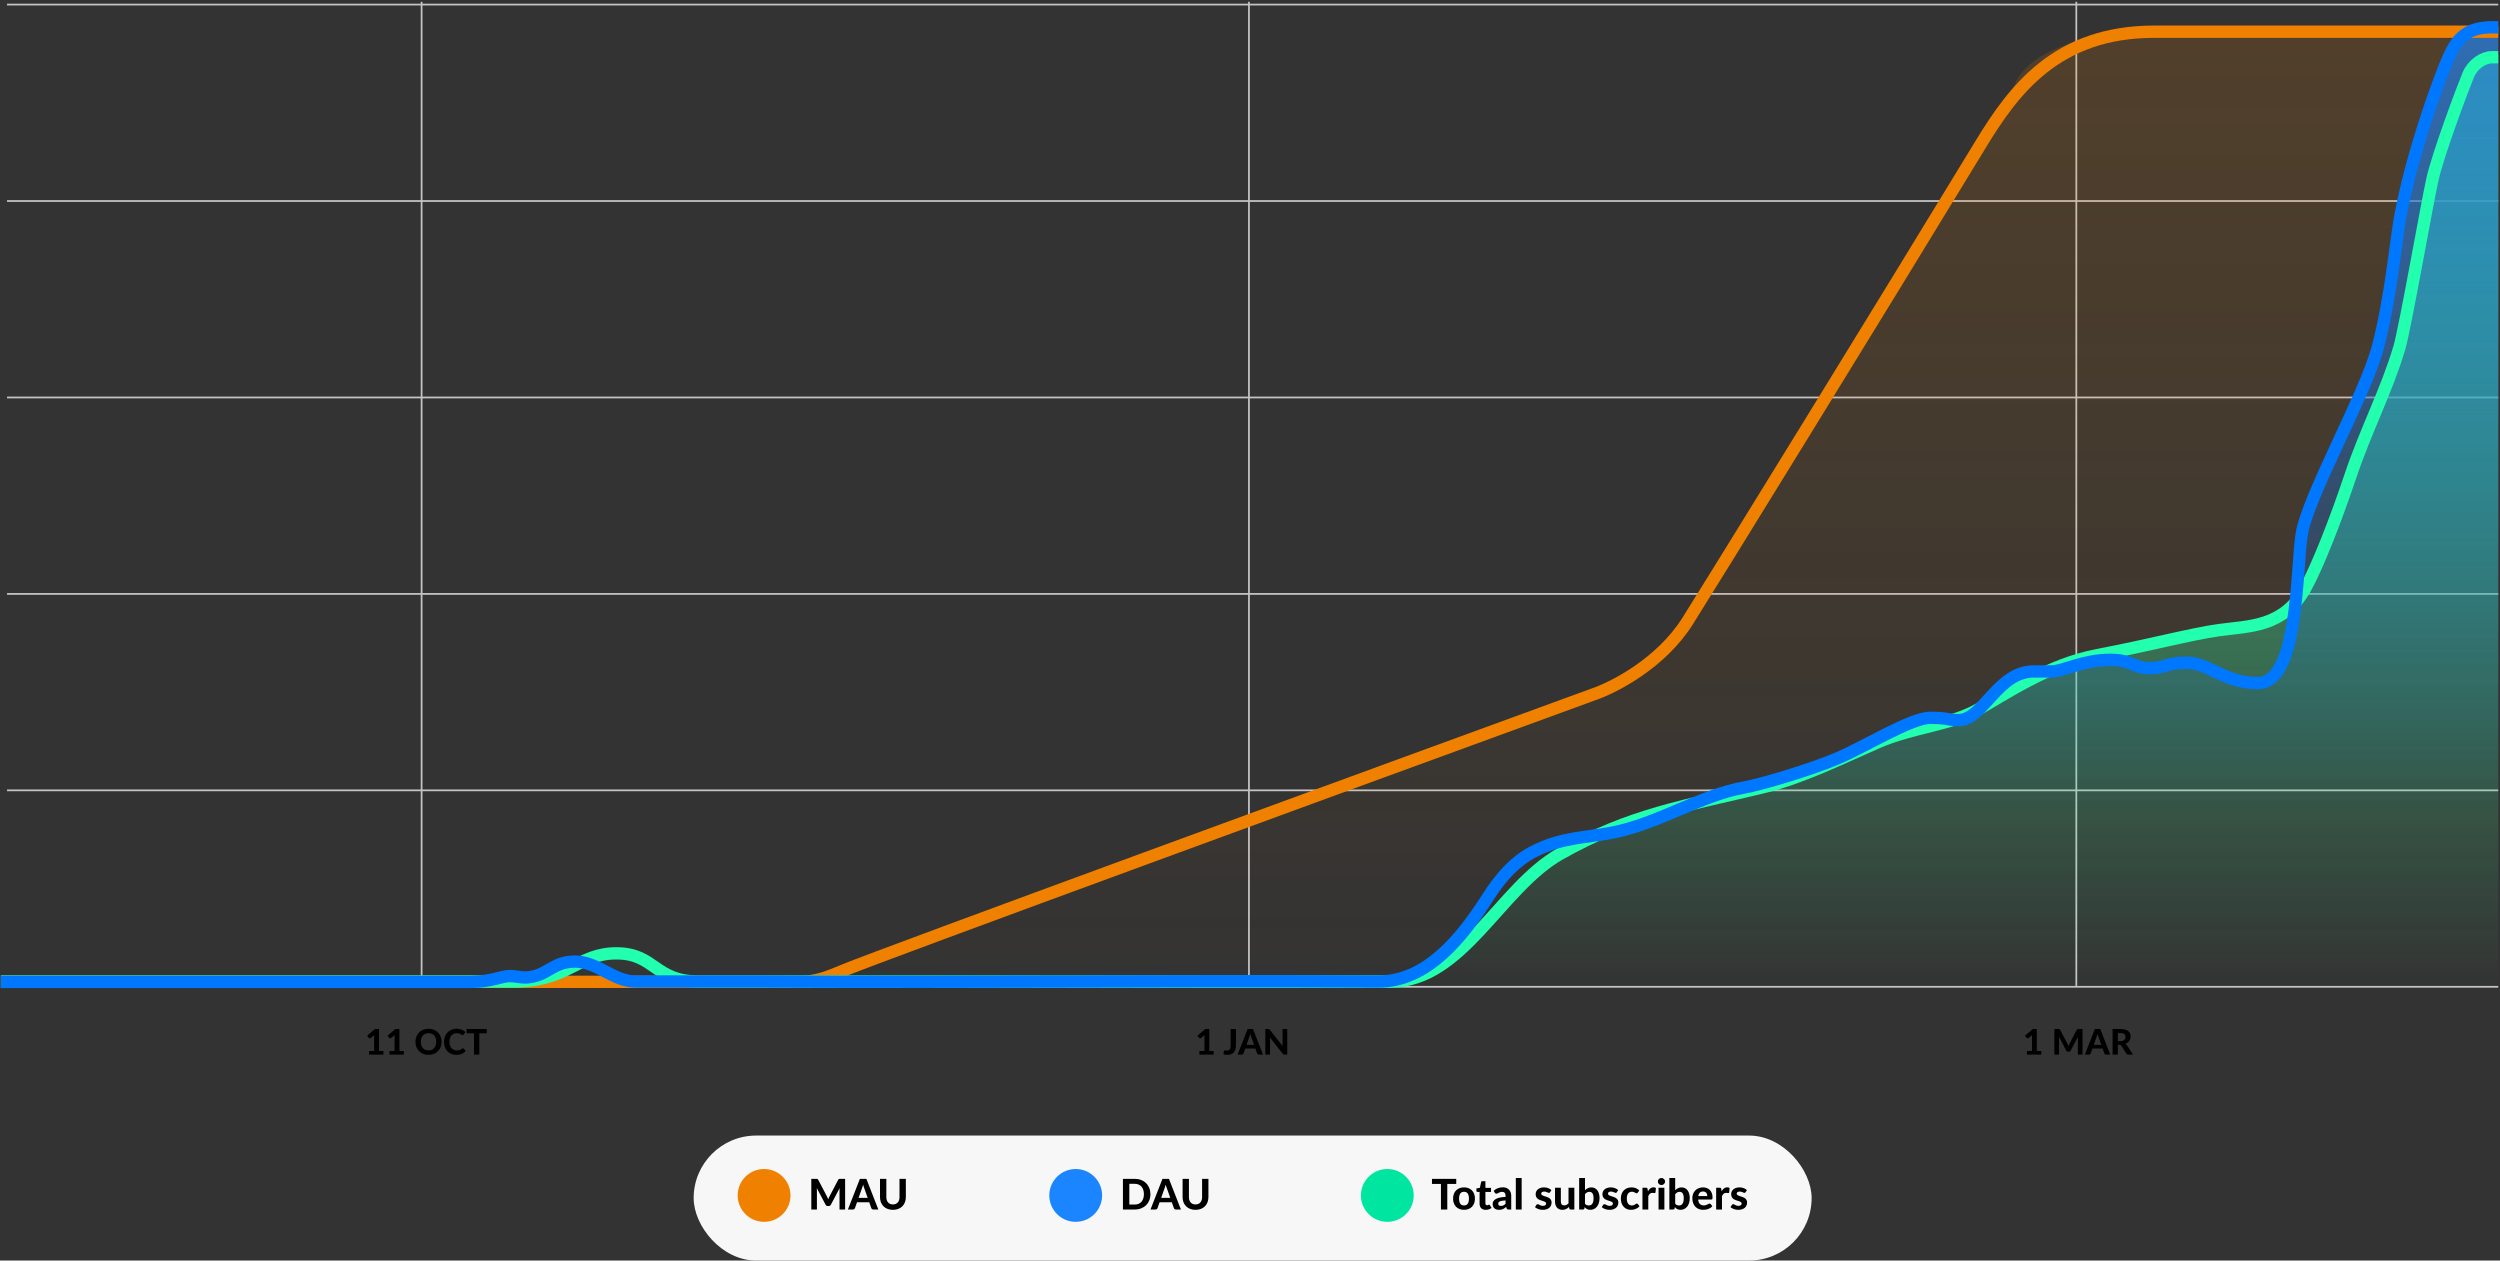 <svg width="1420" height="716" viewBox="0 0 1420 716" fill="none" xmlns="http://www.w3.org/2000/svg">
<rect x="0" y="0" width="1420" height="716" fill="#333333" stroke="none"/>
<line x1="239.469" y1="1" x2="239.469" y2="560" stroke="#C4C4C4"/>
<line x1="709.408" y1="1" x2="709.408" y2="560" stroke="#C4C4C4"/>
<line x1="1179.35" y1="1" x2="1179.35" y2="560" stroke="#C4C4C4"/>
<line x1="4" y1="560.5" x2="1419" y2="560.5" stroke="#C4C4C4"/>
<line x1="4" y1="448.92" x2="1419" y2="448.92" stroke="#C4C4C4"/>
<line x1="4" y1="337.34" x2="1419" y2="337.34" stroke="#C4C4C4"/>
<line x1="4" y1="225.76" x2="1419" y2="225.76" stroke="#C4C4C4"/>
<line x1="4" y1="114.179" x2="1419" y2="114.179" stroke="#C4C4C4"/>
<line x1="4" y1="2.599" x2="1419" y2="2.599" stroke="#C4C4C4"/>
<path opacity="0.8" d="M309.441 555.703H4V561H1419V31.299C1415.88 30.71 1409.5 30 1402 42.5C1397.79 49.514 1384.72 87.8 1381.6 101.925C1378.48 116.051 1366.02 186.678 1362.9 197.272C1355.72 221.679 1343.77 244.336 1335 270.5C1326.23 296.664 1316.13 322.063 1309.5 334C1297 356.5 1277.5 355.5 1260.05 357.948C1244.61 360.112 1219.53 366.776 1191.48 372.073C1163.43 377.37 1139.08 394.172 1123.5 403C1107.92 411.828 1086.45 413 1066.81 421.512C1047.17 430.024 1023.82 441.703 1002 447C957.315 457.849 926.291 462.272 886.037 485.076C856.952 501.554 835.174 531.736 808.119 552.172H396.709C371.775 552.172 374.892 539.812 359.308 539.812C346.841 539.812 320.869 550.406 309.441 555.703Z" fill="url(#paint0_linear_1143_24997)"/>
<path d="M267.761 557.704H4V561H1419V15.5C1403.48 17.148 1397.28 23.74 1391.07 31.98C1384.87 40.221 1370 86 1363.14 124.27C1361.04 136.03 1357.97 169.068 1350.73 196.784C1343.5 224.5 1310.39 282.482 1307.29 303.906C1304.19 325.331 1305.5 387.956 1282.46 387.956C1263.43 387.956 1254.54 376.42 1242.12 376.42C1229.71 376.42 1230.31 379.5 1221 379.5C1211.69 379.5 1211 374.772 1198.68 374.772C1183.17 374.772 1171.71 381.364 1165.5 381.364H1155.24C1134.5 381.364 1126.54 409 1112.5 409C1106 409 1107 407.733 1096.28 407.733C1085.56 407.733 1059.04 424.213 1043.53 430.805C1028.01 437.397 1000.09 445.637 990.776 447.285C965.934 451.683 942.133 467.788 915.5 473C901.156 475.807 886.5 475.5 870.5 484C860.618 489.25 852.5 498 844.932 509.911C836.724 522.829 814.936 542.872 801.489 556.056L432.224 554.408C432.224 554.408 373.265 552.76 360.853 552.76C348.441 552.76 339.132 546.168 326.719 546.168C314.307 546.168 308.101 556.055 301.895 556.055C296.93 556.055 289.482 554.408 289.482 554.408H277.07C272.105 554.408 268.795 556.605 267.761 557.704Z" fill="url(#paint1_linear_1143_24997)" fill-opacity="0.8"/>
<path opacity="0.8" d="M454.497 557.669H4V561H1419V18H1223.68C1168.23 18 1147.57 37.988 1144.42 47.982C1088.76 139.592 973.672 328.809 958.551 352.794C943.429 376.78 916.546 390.549 904.995 394.436C772.681 442.739 502.383 541.678 479.7 551.006C457.018 560.334 453.447 559.334 454.497 557.669Z" fill="url(#paint2_linear_1143_24997)" fill-opacity="0.2"/>
<path d="M4 557.669C4 557.669 445 557.669 454.497 557.669C463.995 557.669 470.5 554.789 479.7 551.006C502.383 541.678 772.681 442.739 904.995 394.436C916.546 390.549 943.429 376.78 958.551 352.794C973.672 328.809 1069.34 173.61 1125 82C1143.83 51 1168.23 18 1223.68 18C1279.13 18 1373.5 18 1415.5 18" stroke="#F08000" stroke-width="7" stroke-linecap="square" stroke-linejoin="round"/>
<path d="M4 557.5C4 557.5 259.941 557.5 291.5 557.5C323.059 557.5 328 541.303 350.5 541.5C372 541.688 371.775 557.5 396.709 557.5C415.761 557.5 656.209 557.5 790 557.5C830.58 557.5 851.961 504.381 886.037 485.076C926.291 462.272 957.315 457.849 1002 447C1023.82 441.703 1047.17 430.024 1066.81 421.512C1086.45 413 1107.92 411.828 1123.5 403C1139.08 394.172 1163.43 377.37 1191.48 372.073C1219.53 366.776 1244.61 360.112 1260.05 357.948C1277.5 355.5 1297 356.5 1309.5 334C1316.13 322.062 1326.23 296.664 1335 270.5C1343.77 244.336 1355.72 221.679 1362.9 197.272C1366.02 186.678 1378.48 116.051 1381.6 101.925C1384.72 87.8 1398.85 50.051 1402 42.5C1404.5 36.5 1410.5 32.5 1415.5 32.5" stroke="#21FFAF" stroke-width="7" stroke-linecap="square" stroke-linejoin="round"/>
<path d="M4 557.704C4 557.704 257 557.704 267.761 557.704C278.522 557.704 284.965 554.408 289.482 554.408C294 554.408 296.085 555.702 301 555C311.5 553.5 314.307 546.168 326.719 546.168C339.132 546.168 348.588 557.5 361 557.5C373.412 557.5 432.224 557.5 432.224 557.5C570.151 558.116 650.12 556.907 783 557.5C810.323 557.622 830.307 532.929 844.932 509.911C852.5 498 860.618 489.25 870.5 484C886.5 475.5 901.156 475.807 915.5 473C942.133 467.788 965.934 451.683 990.776 447.285C1000.09 445.637 1028.01 437.397 1043.53 430.805C1059.04 424.213 1085.56 407.733 1096.28 407.733C1107 407.733 1106 409 1112.5 409C1126.54 409 1134.5 381.364 1155.24 381.364C1161.5 381.364 1159.29 381.364 1165.5 381.364C1171.71 381.364 1183.17 374.772 1198.68 374.772C1211 374.772 1211.69 379.5 1221 379.5C1230.31 379.5 1229.71 376.42 1242.12 376.42C1254.54 376.42 1263.43 387.956 1282.46 387.956C1305.5 387.956 1304.19 325.331 1307.29 303.906C1310.39 282.482 1343.5 224.5 1350.73 196.784C1357.97 169.068 1361.04 136.03 1363.14 124.27C1370 86 1386.71 41.327 1391.07 31.98C1395.5 22.5 1400.5 15.5 1415.5 15.5" stroke="#0077FF" stroke-width="7" stroke-linecap="square" stroke-linejoin="round"/>
<rect x="394" y="645" width="635" height="71" rx="35.5" fill="#F7F7F7"/>
<path d="M827.148 672.492H822.06V687H818.448V672.492H813.36V669.588H827.148V672.492ZM831.573 674.436C832.501 674.436 833.345 674.584 834.105 674.88C834.865 675.176 835.517 675.6 836.061 676.152C836.605 676.696 837.025 677.36 837.321 678.144C837.617 678.928 837.765 679.812 837.765 680.796C837.765 681.78 837.617 682.668 837.321 683.46C837.025 684.244 836.605 684.912 836.061 685.464C835.517 686.016 834.865 686.44 834.105 686.736C833.345 687.032 832.501 687.18 831.573 687.18C830.637 687.18 829.785 687.032 829.017 686.736C828.257 686.44 827.605 686.016 827.061 685.464C826.517 684.912 826.093 684.244 825.789 683.46C825.493 682.668 825.345 681.78 825.345 680.796C825.345 679.812 825.493 678.928 825.789 678.144C826.093 677.36 826.517 676.696 827.061 676.152C827.605 675.6 828.257 675.176 829.017 674.88C829.785 674.584 830.637 674.436 831.573 674.436ZM831.573 684.696C832.517 684.696 833.217 684.372 833.673 683.724C834.129 683.068 834.357 682.096 834.357 680.808C834.357 679.528 834.129 678.564 833.673 677.916C833.217 677.26 832.517 676.932 831.573 676.932C830.605 676.932 829.893 677.26 829.437 677.916C828.981 678.564 828.753 679.528 828.753 680.808C828.753 682.096 828.981 683.068 829.437 683.724C829.893 684.372 830.605 684.696 831.573 684.696ZM843.882 687.192C843.322 687.192 842.826 687.112 842.394 686.952C841.962 686.784 841.598 686.548 841.302 686.244C841.006 685.94 840.782 685.572 840.63 685.14C840.478 684.708 840.402 684.22 840.402 683.676V677.004H839.238C839.062 677.004 838.91 676.948 838.782 676.836C838.662 676.724 838.602 676.556 838.602 676.332V675.036L840.582 674.676L841.254 671.472C841.342 671.112 841.586 670.932 841.986 670.932H843.714V674.7H846.906V677.004H843.714V683.46C843.714 683.804 843.794 684.076 843.954 684.276C844.122 684.476 844.358 684.576 844.662 684.576C844.822 684.576 844.958 684.56 845.07 684.528C845.182 684.488 845.278 684.448 845.358 684.408C845.438 684.36 845.51 684.32 845.574 684.288C845.646 684.248 845.718 684.228 845.79 684.228C845.886 684.228 845.966 684.252 846.03 684.3C846.094 684.34 846.158 684.412 846.222 684.516L847.218 686.1C846.762 686.46 846.246 686.732 845.67 686.916C845.094 687.1 844.498 687.192 843.882 687.192ZM855.149 681.828C854.341 681.868 853.669 681.94 853.133 682.044C852.597 682.14 852.169 682.268 851.849 682.428C851.537 682.588 851.313 682.772 851.177 682.98C851.049 683.18 850.985 683.4 850.985 683.64C850.985 684.12 851.117 684.46 851.381 684.66C851.653 684.86 852.029 684.96 852.509 684.96C853.061 684.96 853.537 684.864 853.937 684.672C854.345 684.472 854.749 684.164 855.149 683.748V681.828ZM848.405 676.344C849.133 675.688 849.937 675.2 850.817 674.88C851.697 674.552 852.649 674.388 853.673 674.388C854.409 674.388 855.065 674.508 855.641 674.748C856.225 674.988 856.717 675.324 857.117 675.756C857.525 676.18 857.837 676.688 858.053 677.28C858.269 677.872 858.377 678.52 858.377 679.224V687H856.865C856.553 687 856.313 686.956 856.145 686.868C855.985 686.78 855.853 686.596 855.749 686.316L855.485 685.524C855.173 685.796 854.869 686.036 854.573 686.244C854.285 686.452 853.985 686.628 853.673 686.772C853.361 686.908 853.025 687.012 852.665 687.084C852.313 687.156 851.917 687.192 851.477 687.192C850.933 687.192 850.437 687.12 849.989 686.976C849.541 686.832 849.153 686.62 848.825 686.34C848.505 686.052 848.257 685.696 848.081 685.272C847.905 684.848 847.817 684.36 847.817 683.808C847.817 683.352 847.933 682.896 848.165 682.44C848.397 681.984 848.793 681.572 849.353 681.204C849.921 680.828 850.673 680.52 851.609 680.28C852.553 680.032 853.733 679.892 855.149 679.86V679.224C855.149 678.448 854.985 677.88 854.657 677.52C854.329 677.152 853.857 676.968 853.241 676.968C852.785 676.968 852.405 677.024 852.101 677.136C851.797 677.24 851.529 677.356 851.297 677.484C851.073 677.604 850.861 677.72 850.661 677.832C850.461 677.936 850.229 677.988 849.965 677.988C849.733 677.988 849.537 677.932 849.377 677.82C849.225 677.7 849.097 677.56 848.993 677.4L848.405 676.344ZM864.298 669.108V687H860.986V669.108H864.298ZM880.443 677.172C880.355 677.308 880.263 677.408 880.167 677.472C880.079 677.528 879.955 677.556 879.795 677.556C879.635 677.556 879.471 677.516 879.303 677.436C879.135 677.356 878.947 677.272 878.739 677.184C878.531 677.088 878.291 677 878.019 676.92C877.755 676.84 877.447 676.8 877.095 676.8C876.559 676.8 876.143 676.912 875.847 677.136C875.551 677.352 875.403 677.64 875.403 678C875.403 678.248 875.487 678.456 875.655 678.624C875.823 678.792 876.043 678.94 876.315 679.068C876.595 679.188 876.911 679.304 877.263 679.416C877.615 679.52 877.975 679.636 878.343 679.764C878.719 679.892 879.083 680.04 879.435 680.208C879.787 680.376 880.099 680.588 880.371 680.844C880.651 681.092 880.875 681.396 881.043 681.756C881.211 682.108 881.295 682.536 881.295 683.04C881.295 683.64 881.183 684.196 880.959 684.708C880.743 685.212 880.423 685.648 879.999 686.016C879.575 686.384 879.047 686.672 878.415 686.88C877.783 687.088 877.055 687.192 876.231 687.192C875.807 687.192 875.387 687.152 874.971 687.072C874.555 687 874.159 686.896 873.783 686.76C873.407 686.616 873.055 686.452 872.727 686.268C872.399 686.084 872.115 685.884 871.875 685.668L872.643 684.432C872.731 684.288 872.839 684.176 872.967 684.096C873.103 684.016 873.275 683.976 873.483 683.976C873.683 683.976 873.867 684.028 874.035 684.132C874.203 684.228 874.391 684.336 874.599 684.456C874.807 684.568 875.051 684.676 875.331 684.78C875.619 684.876 875.975 684.924 876.399 684.924C876.719 684.924 876.995 684.888 877.227 684.816C877.459 684.744 877.647 684.648 877.791 684.528C877.935 684.4 878.039 684.26 878.103 684.108C878.175 683.948 878.211 683.784 878.211 683.616C878.211 683.344 878.123 683.124 877.947 682.956C877.779 682.78 877.555 682.628 877.275 682.5C877.003 682.372 876.687 682.256 876.327 682.152C875.967 682.048 875.599 681.932 875.223 681.804C874.855 681.676 874.491 681.524 874.131 681.348C873.779 681.172 873.463 680.952 873.183 680.688C872.911 680.416 872.687 680.084 872.511 679.692C872.343 679.3 872.259 678.824 872.259 678.264C872.259 677.752 872.359 677.268 872.559 676.812C872.759 676.348 873.059 675.94 873.459 675.588C873.859 675.236 874.355 674.956 874.947 674.748C875.547 674.54 876.239 674.436 877.023 674.436C877.903 674.436 878.703 674.58 879.423 674.868C880.143 675.156 880.735 675.532 881.199 675.996L880.443 677.172ZM894.228 674.628V687H892.188C891.764 687 891.492 686.808 891.372 686.424L891.156 685.56C890.908 685.8 890.652 686.02 890.388 686.22C890.124 686.42 889.84 686.592 889.536 686.736C889.24 686.88 888.916 686.992 888.564 687.072C888.22 687.152 887.844 687.192 887.436 687.192C886.764 687.192 886.164 687.076 885.636 686.844C885.116 686.612 884.68 686.288 884.328 685.872C883.976 685.456 883.708 684.96 883.524 684.384C883.34 683.808 883.248 683.176 883.248 682.488V674.628H886.56V682.488C886.56 683.176 886.716 683.712 887.028 684.096C887.348 684.472 887.82 684.66 888.444 684.66C888.908 684.66 889.344 684.56 889.752 684.36C890.16 684.152 890.548 683.872 890.916 683.52V674.628H894.228ZM900.274 683.736C900.586 684.096 900.922 684.348 901.282 684.492C901.65 684.636 902.03 684.708 902.422 684.708C902.83 684.708 903.198 684.636 903.526 684.492C903.862 684.34 904.15 684.104 904.39 683.784C904.63 683.456 904.814 683.032 904.942 682.512C905.07 681.992 905.134 681.364 905.134 680.628C905.134 679.972 905.082 679.416 904.978 678.96C904.874 678.496 904.718 678.116 904.51 677.82C904.31 677.524 904.062 677.308 903.766 677.172C903.47 677.036 903.126 676.968 902.734 676.968C902.214 676.968 901.762 677.084 901.378 677.316C901.002 677.54 900.634 677.872 900.274 678.312V683.736ZM900.274 676.056C900.762 675.568 901.302 675.176 901.894 674.88C902.486 674.584 903.15 674.436 903.886 674.436C904.598 674.436 905.238 674.58 905.806 674.868C906.382 675.148 906.87 675.552 907.27 676.08C907.678 676.608 907.99 677.248 908.206 678C908.43 678.744 908.542 679.58 908.542 680.508C908.542 681.508 908.414 682.42 908.158 683.244C907.91 684.06 907.554 684.76 907.09 685.344C906.626 685.928 906.07 686.38 905.422 686.7C904.782 687.02 904.066 687.18 903.274 687.18C902.89 687.18 902.546 687.14 902.242 687.06C901.938 686.988 901.658 686.884 901.402 686.748C901.146 686.612 900.91 686.452 900.694 686.268C900.478 686.076 900.274 685.864 900.082 685.632L899.95 686.376C899.894 686.608 899.802 686.772 899.674 686.868C899.546 686.956 899.374 687 899.158 687H896.962V669.108H900.274V676.056ZM918.365 677.172C918.277 677.308 918.185 677.408 918.089 677.472C918.001 677.528 917.877 677.556 917.717 677.556C917.557 677.556 917.393 677.516 917.225 677.436C917.057 677.356 916.869 677.272 916.661 677.184C916.453 677.088 916.213 677 915.941 676.92C915.677 676.84 915.369 676.8 915.017 676.8C914.481 676.8 914.065 676.912 913.769 677.136C913.473 677.352 913.325 677.64 913.325 678C913.325 678.248 913.409 678.456 913.577 678.624C913.745 678.792 913.965 678.94 914.237 679.068C914.517 679.188 914.833 679.304 915.185 679.416C915.537 679.52 915.897 679.636 916.265 679.764C916.641 679.892 917.005 680.04 917.357 680.208C917.709 680.376 918.021 680.588 918.293 680.844C918.573 681.092 918.797 681.396 918.965 681.756C919.133 682.108 919.217 682.536 919.217 683.04C919.217 683.64 919.105 684.196 918.881 684.708C918.665 685.212 918.345 685.648 917.921 686.016C917.497 686.384 916.969 686.672 916.337 686.88C915.705 687.088 914.977 687.192 914.153 687.192C913.729 687.192 913.309 687.152 912.893 687.072C912.477 687 912.081 686.896 911.705 686.76C911.329 686.616 910.977 686.452 910.649 686.268C910.321 686.084 910.037 685.884 909.797 685.668L910.565 684.432C910.653 684.288 910.761 684.176 910.889 684.096C911.025 684.016 911.197 683.976 911.405 683.976C911.605 683.976 911.789 684.028 911.957 684.132C912.125 684.228 912.313 684.336 912.521 684.456C912.729 684.568 912.973 684.676 913.253 684.78C913.541 684.876 913.897 684.924 914.321 684.924C914.641 684.924 914.917 684.888 915.149 684.816C915.381 684.744 915.569 684.648 915.713 684.528C915.857 684.4 915.961 684.26 916.025 684.108C916.097 683.948 916.133 683.784 916.133 683.616C916.133 683.344 916.045 683.124 915.869 682.956C915.701 682.78 915.477 682.628 915.197 682.5C914.925 682.372 914.609 682.256 914.249 682.152C913.889 682.048 913.521 681.932 913.145 681.804C912.777 681.676 912.413 681.524 912.053 681.348C911.701 681.172 911.385 680.952 911.105 680.688C910.833 680.416 910.609 680.084 910.433 679.692C910.265 679.3 910.181 678.824 910.181 678.264C910.181 677.752 910.281 677.268 910.481 676.812C910.681 676.348 910.981 675.94 911.381 675.588C911.781 675.236 912.277 674.956 912.869 674.748C913.469 674.54 914.161 674.436 914.945 674.436C915.825 674.436 916.625 674.58 917.345 674.868C918.065 675.156 918.657 675.532 919.121 675.996L918.365 677.172ZM930.266 677.388C930.17 677.516 930.074 677.616 929.978 677.688C929.882 677.752 929.746 677.784 929.57 677.784C929.41 677.784 929.254 677.74 929.102 677.652C928.958 677.556 928.79 677.456 928.598 677.352C928.406 677.24 928.178 677.14 927.914 677.052C927.65 676.956 927.322 676.908 926.93 676.908C926.434 676.908 926.002 677 925.634 677.184C925.274 677.36 924.974 677.616 924.734 677.952C924.494 678.288 924.314 678.696 924.194 679.176C924.082 679.656 924.026 680.196 924.026 680.796C924.026 682.06 924.278 683.028 924.782 683.7C925.294 684.372 925.99 684.708 926.87 684.708C927.174 684.708 927.434 684.684 927.65 684.636C927.874 684.58 928.066 684.512 928.226 684.432C928.394 684.352 928.538 684.264 928.658 684.168C928.778 684.072 928.89 683.984 928.994 683.904C929.106 683.824 929.214 683.76 929.318 683.712C929.43 683.656 929.554 683.628 929.69 683.628C929.946 683.628 930.146 683.724 930.29 683.916L931.238 685.116C930.886 685.524 930.51 685.864 930.11 686.136C929.71 686.4 929.294 686.612 928.862 686.772C928.438 686.924 928.006 687.028 927.566 687.084C927.126 687.148 926.69 687.18 926.258 687.18C925.498 687.18 924.778 687.04 924.098 686.76C923.418 686.472 922.822 686.056 922.31 685.512C921.798 684.968 921.39 684.3 921.086 683.508C920.79 682.716 920.642 681.812 920.642 680.796C920.642 679.892 920.774 679.052 921.038 678.276C921.302 677.5 921.69 676.828 922.202 676.26C922.714 675.692 923.346 675.248 924.098 674.928C924.858 674.6 925.734 674.436 926.726 674.436C927.67 674.436 928.498 674.588 929.21 674.892C929.922 675.196 930.562 675.636 931.13 676.212L930.266 677.388ZM936.023 676.668C936.415 675.964 936.867 675.408 937.379 675C937.891 674.592 938.491 674.388 939.179 674.388C939.739 674.388 940.195 674.52 940.547 674.784L940.331 677.232C940.291 677.392 940.227 677.504 940.139 677.568C940.059 677.624 939.947 677.652 939.803 677.652C939.675 677.652 939.491 677.636 939.251 677.604C939.011 677.564 938.787 677.544 938.579 677.544C938.275 677.544 938.003 677.588 937.763 677.676C937.531 677.764 937.323 677.888 937.139 678.048C936.955 678.208 936.787 678.404 936.635 678.636C936.491 678.868 936.355 679.132 936.227 679.428V687H932.915V674.628H934.871C935.207 674.628 935.439 674.688 935.567 674.808C935.695 674.928 935.787 675.136 935.843 675.432L936.023 676.668ZM945.37 674.628V687H942.058V674.628H945.37ZM945.766 671.112C945.766 671.392 945.71 671.652 945.598 671.892C945.486 672.132 945.334 672.344 945.142 672.528C944.958 672.712 944.738 672.856 944.482 672.96C944.234 673.064 943.966 673.116 943.678 673.116C943.406 673.116 943.146 673.064 942.898 672.96C942.658 672.856 942.446 672.712 942.262 672.528C942.078 672.344 941.93 672.132 941.818 671.892C941.714 671.652 941.662 671.392 941.662 671.112C941.662 670.832 941.714 670.572 941.818 670.332C941.93 670.084 942.078 669.868 942.262 669.684C942.446 669.5 942.658 669.356 942.898 669.252C943.146 669.148 943.406 669.096 943.678 669.096C943.966 669.096 944.234 669.148 944.482 669.252C944.738 669.356 944.958 669.5 945.142 669.684C945.334 669.868 945.486 670.084 945.598 670.332C945.71 670.572 945.766 670.832 945.766 671.112ZM951.508 683.736C951.82 684.096 952.156 684.348 952.516 684.492C952.884 684.636 953.264 684.708 953.656 684.708C954.064 684.708 954.432 684.636 954.76 684.492C955.096 684.34 955.384 684.104 955.624 683.784C955.864 683.456 956.048 683.032 956.176 682.512C956.304 681.992 956.368 681.364 956.368 680.628C956.368 679.972 956.316 679.416 956.212 678.96C956.108 678.496 955.952 678.116 955.744 677.82C955.544 677.524 955.296 677.308 955 677.172C954.704 677.036 954.36 676.968 953.968 676.968C953.448 676.968 952.996 677.084 952.612 677.316C952.236 677.54 951.868 677.872 951.508 678.312V683.736ZM951.508 676.056C951.996 675.568 952.536 675.176 953.128 674.88C953.72 674.584 954.384 674.436 955.12 674.436C955.832 674.436 956.472 674.58 957.04 674.868C957.616 675.148 958.104 675.552 958.504 676.08C958.912 676.608 959.224 677.248 959.44 678C959.664 678.744 959.776 679.58 959.776 680.508C959.776 681.508 959.648 682.42 959.392 683.244C959.144 684.06 958.788 684.76 958.324 685.344C957.86 685.928 957.304 686.38 956.656 686.7C956.016 687.02 955.3 687.18 954.508 687.18C954.124 687.18 953.78 687.14 953.476 687.06C953.172 686.988 952.892 686.884 952.636 686.748C952.38 686.612 952.144 686.452 951.928 686.268C951.712 686.076 951.508 685.864 951.316 685.632L951.184 686.376C951.128 686.608 951.036 686.772 950.908 686.868C950.78 686.956 950.608 687 950.392 687H948.196V669.108H951.508V676.056ZM969.755 679.356C969.755 679.012 969.707 678.684 969.611 678.372C969.523 678.06 969.379 677.784 969.179 677.544C968.979 677.304 968.727 677.116 968.423 676.98C968.119 676.836 967.755 676.764 967.331 676.764C966.539 676.764 965.919 676.988 965.471 677.436C965.023 677.884 964.731 678.524 964.595 679.356H969.755ZM964.547 681.324C964.651 682.484 964.979 683.332 965.531 683.868C966.091 684.404 966.819 684.672 967.715 684.672C968.171 684.672 968.563 684.62 968.891 684.516C969.227 684.404 969.519 684.284 969.767 684.156C970.023 684.02 970.251 683.9 970.451 683.796C970.659 683.684 970.863 683.628 971.063 683.628C971.319 683.628 971.519 683.724 971.663 683.916L972.623 685.116C972.271 685.524 971.883 685.864 971.459 686.136C971.035 686.4 970.595 686.612 970.139 686.772C969.683 686.924 969.223 687.028 968.759 687.084C968.295 687.148 967.847 687.18 967.415 687.18C966.551 687.18 965.743 687.04 964.991 686.76C964.247 686.472 963.595 686.052 963.035 685.5C962.483 684.94 962.047 684.248 961.727 683.424C961.407 682.6 961.247 681.644 961.247 680.556C961.247 679.716 961.383 678.924 961.655 678.18C961.935 677.436 962.335 676.788 962.855 676.236C963.375 675.684 964.007 675.248 964.751 674.928C965.495 674.6 966.335 674.436 967.271 674.436C968.063 674.436 968.791 674.564 969.455 674.82C970.127 675.068 970.703 675.432 971.183 675.912C971.671 676.392 972.047 676.984 972.311 677.688C972.583 678.384 972.719 679.18 972.719 680.076C972.719 680.324 972.707 680.528 972.683 680.688C972.659 680.848 972.619 680.976 972.563 681.072C972.507 681.168 972.431 681.236 972.335 681.276C972.239 681.308 972.115 681.324 971.963 681.324H964.547ZM977.882 676.668C978.274 675.964 978.726 675.408 979.238 675C979.75 674.592 980.35 674.388 981.038 674.388C981.598 674.388 982.054 674.52 982.406 674.784L982.19 677.232C982.15 677.392 982.086 677.504 981.998 677.568C981.918 677.624 981.806 677.652 981.662 677.652C981.534 677.652 981.35 677.636 981.11 677.604C980.87 677.564 980.646 677.544 980.438 677.544C980.134 677.544 979.862 677.588 979.622 677.676C979.39 677.764 979.182 677.888 978.998 678.048C978.814 678.208 978.646 678.404 978.494 678.636C978.35 678.868 978.214 679.132 978.086 679.428V687H974.774V674.628H976.73C977.066 674.628 977.298 674.688 977.426 674.808C977.554 674.928 977.646 675.136 977.702 675.432L977.882 676.668ZM991.49 677.172C991.402 677.308 991.31 677.408 991.214 677.472C991.126 677.528 991.002 677.556 990.842 677.556C990.682 677.556 990.518 677.516 990.35 677.436C990.182 677.356 989.994 677.272 989.786 677.184C989.578 677.088 989.338 677 989.066 676.92C988.802 676.84 988.494 676.8 988.142 676.8C987.606 676.8 987.19 676.912 986.894 677.136C986.598 677.352 986.45 677.64 986.45 678C986.45 678.248 986.534 678.456 986.702 678.624C986.87 678.792 987.09 678.94 987.362 679.068C987.642 679.188 987.958 679.304 988.31 679.416C988.662 679.52 989.022 679.636 989.39 679.764C989.766 679.892 990.13 680.04 990.482 680.208C990.834 680.376 991.146 680.588 991.418 680.844C991.698 681.092 991.922 681.396 992.09 681.756C992.258 682.108 992.342 682.536 992.342 683.04C992.342 683.64 992.23 684.196 992.006 684.708C991.79 685.212 991.47 685.648 991.046 686.016C990.622 686.384 990.094 686.672 989.462 686.88C988.83 687.088 988.102 687.192 987.278 687.192C986.854 687.192 986.434 687.152 986.018 687.072C985.602 687 985.206 686.896 984.83 686.76C984.454 686.616 984.102 686.452 983.774 686.268C983.446 686.084 983.162 685.884 982.922 685.668L983.69 684.432C983.778 684.288 983.886 684.176 984.014 684.096C984.15 684.016 984.322 683.976 984.53 683.976C984.73 683.976 984.914 684.028 985.082 684.132C985.25 684.228 985.438 684.336 985.646 684.456C985.854 684.568 986.098 684.676 986.378 684.78C986.666 684.876 987.022 684.924 987.446 684.924C987.766 684.924 988.042 684.888 988.274 684.816C988.506 684.744 988.694 684.648 988.838 684.528C988.982 684.4 989.086 684.26 989.15 684.108C989.222 683.948 989.258 683.784 989.258 683.616C989.258 683.344 989.17 683.124 988.994 682.956C988.826 682.78 988.602 682.628 988.322 682.5C988.05 682.372 987.734 682.256 987.374 682.152C987.014 682.048 986.646 681.932 986.27 681.804C985.902 681.676 985.538 681.524 985.178 681.348C984.826 681.172 984.51 680.952 984.23 680.688C983.958 680.416 983.734 680.084 983.558 679.692C983.39 679.3 983.306 678.824 983.306 678.264C983.306 677.752 983.406 677.268 983.606 676.812C983.806 676.348 984.106 675.94 984.506 675.588C984.906 675.236 985.402 674.956 985.994 674.748C986.594 674.54 987.286 674.436 988.07 674.436C988.95 674.436 989.75 674.58 990.47 674.868C991.19 675.156 991.782 675.532 992.246 675.996L991.49 677.172Z" fill="black"/>
<circle cx="788" cy="679" r="15" fill="#00E6A0"/>
<path d="M653.436 678.288C653.436 679.56 653.22 680.732 652.788 681.804C652.364 682.868 651.76 683.784 650.976 684.552C650.2 685.32 649.264 685.92 648.168 686.352C647.072 686.784 645.856 687 644.52 687H637.824V669.588H644.52C645.856 669.588 647.072 669.804 648.168 670.236C649.264 670.668 650.2 671.272 650.976 672.048C651.76 672.816 652.364 673.732 652.788 674.796C653.22 675.86 653.436 677.024 653.436 678.288ZM649.74 678.288C649.74 677.376 649.62 676.556 649.38 675.828C649.14 675.1 648.796 674.484 648.348 673.98C647.9 673.476 647.352 673.088 646.704 672.816C646.064 672.544 645.336 672.408 644.52 672.408H641.448V684.18H644.52C645.336 684.18 646.064 684.048 646.704 683.784C647.352 683.512 647.9 683.124 648.348 682.62C648.796 682.108 649.14 681.488 649.38 680.76C649.62 680.032 649.74 679.208 649.74 678.288ZM664.711 680.388L662.827 675.06C662.715 674.78 662.595 674.452 662.467 674.076C662.347 673.7 662.231 673.292 662.119 672.852C662.007 673.3 661.887 673.716 661.759 674.1C661.639 674.476 661.523 674.804 661.411 675.084L659.539 680.388H664.711ZM670.759 687H667.963C667.651 687 667.395 686.928 667.195 686.784C667.003 686.632 666.859 686.44 666.763 686.208L665.587 682.884H658.651L657.475 686.208C657.395 686.408 657.255 686.592 657.055 686.76C656.855 686.92 656.603 687 656.299 687H653.479L660.283 669.588H663.967L670.759 687ZM679.054 684.12C679.638 684.12 680.162 684.024 680.626 683.832C681.09 683.632 681.482 683.352 681.802 682.992C682.122 682.632 682.366 682.196 682.534 681.684C682.702 681.172 682.786 680.596 682.786 679.956V669.588H686.386V679.956C686.386 681.012 686.214 681.984 685.87 682.872C685.534 683.752 685.05 684.512 684.418 685.152C683.786 685.792 683.018 686.292 682.114 686.652C681.21 687.012 680.19 687.192 679.054 687.192C677.918 687.192 676.894 687.012 675.982 686.652C675.078 686.292 674.31 685.792 673.678 685.152C673.046 684.512 672.558 683.752 672.214 682.872C671.878 681.984 671.71 681.012 671.71 679.956V669.588H675.31V679.956C675.31 680.596 675.394 681.172 675.562 681.684C675.73 682.196 675.974 682.632 676.294 682.992C676.614 683.352 677.006 683.632 677.47 683.832C677.934 684.024 678.462 684.12 679.054 684.12Z" fill="black"/>
<circle cx="611" cy="679" r="15" fill="#1A85FF"/>
<path d="M480.024 669.588V687H476.844V676.308C476.844 676.084 476.848 675.844 476.856 675.588C476.872 675.332 476.896 675.072 476.928 674.808L471.948 684.252C471.676 684.772 471.256 685.032 470.688 685.032H470.184C469.904 685.032 469.656 684.968 469.44 684.84C469.224 684.704 469.052 684.508 468.924 684.252L463.92 674.772C463.944 675.052 463.964 675.324 463.98 675.588C463.996 675.844 464.004 676.084 464.004 676.308V687H460.824V669.588H463.56C463.712 669.588 463.848 669.592 463.968 669.6C464.088 669.608 464.192 669.632 464.28 669.672C464.376 669.704 464.46 669.76 464.532 669.84C464.612 669.912 464.688 670.016 464.76 670.152L469.632 679.44C469.784 679.72 469.924 680.008 470.052 680.304C470.188 680.6 470.316 680.904 470.436 681.216C470.556 680.896 470.68 680.584 470.808 680.28C470.944 679.976 471.088 679.684 471.24 679.404L476.076 670.152C476.148 670.016 476.224 669.912 476.304 669.84C476.384 669.76 476.468 669.704 476.556 669.672C476.652 669.632 476.756 669.608 476.868 669.6C476.988 669.592 477.128 669.588 477.288 669.588H480.024ZM492.844 680.388L490.96 675.06C490.848 674.78 490.728 674.452 490.6 674.076C490.48 673.7 490.364 673.292 490.252 672.852C490.14 673.3 490.02 673.716 489.892 674.1C489.772 674.476 489.656 674.804 489.544 675.084L487.672 680.388H492.844ZM498.892 687H496.096C495.784 687 495.528 686.928 495.328 686.784C495.136 686.632 494.992 686.44 494.896 686.208L493.72 682.884H486.784L485.608 686.208C485.528 686.408 485.388 686.592 485.188 686.76C484.988 686.92 484.736 687 484.432 687H481.612L488.416 669.588H492.1L498.892 687ZM507.186 684.12C507.77 684.12 508.294 684.024 508.758 683.832C509.222 683.632 509.614 683.352 509.934 682.992C510.254 682.632 510.498 682.196 510.666 681.684C510.834 681.172 510.918 680.596 510.918 679.956V669.588H514.518V679.956C514.518 681.012 514.346 681.984 514.002 682.872C513.666 683.752 513.182 684.512 512.55 685.152C511.918 685.792 511.15 686.292 510.246 686.652C509.342 687.012 508.322 687.192 507.186 687.192C506.05 687.192 505.026 687.012 504.114 686.652C503.21 686.292 502.442 685.792 501.81 685.152C501.178 684.512 500.69 683.752 500.346 682.872C500.01 681.984 499.842 681.012 499.842 679.956V669.588H503.442V679.956C503.442 680.596 503.526 681.172 503.694 681.684C503.862 682.196 504.106 682.632 504.426 682.992C504.746 683.352 505.138 683.632 505.602 683.832C506.066 684.024 506.594 684.12 507.186 684.12Z" fill="black"/>
<circle cx="434" cy="679" r="15" fill="#F08000"/>
<path d="M689.391 596.97V599H681.251V596.97H684.131V589.03C684.131 588.857 684.134 588.68 684.141 588.5C684.148 588.32 684.158 588.137 684.171 587.95L682.271 589.53C682.138 589.63 682.008 589.693 681.881 589.72C681.754 589.747 681.634 589.75 681.521 589.73C681.408 589.703 681.308 589.663 681.221 589.61C681.134 589.55 681.068 589.49 681.021 589.43L680.151 588.26L684.611 584.48H686.881V596.97H689.391ZM702.012 593.8C702.012 594.613 701.912 595.35 701.712 596.01C701.512 596.663 701.209 597.227 700.802 597.7C700.402 598.167 699.899 598.527 699.292 598.78C698.685 599.033 697.979 599.16 697.172 599.16C696.805 599.16 696.442 599.137 696.082 599.09C695.729 599.05 695.355 598.983 694.962 598.89C694.989 598.597 695.015 598.303 695.042 598.01C695.069 597.717 695.095 597.423 695.122 597.13C695.142 596.97 695.205 596.843 695.312 596.75C695.419 596.65 695.572 596.6 695.772 596.6C695.885 596.6 696.029 596.62 696.202 596.66C696.382 596.7 696.602 596.72 696.862 596.72C697.222 596.72 697.535 596.67 697.802 596.57C698.069 596.47 698.292 596.307 698.472 596.08C698.652 595.853 698.785 595.56 698.872 595.2C698.965 594.833 699.012 594.39 699.012 593.87V584.49H702.012V593.8ZM712.331 593.49L710.761 589.05C710.667 588.817 710.567 588.543 710.461 588.23C710.361 587.917 710.264 587.577 710.171 587.21C710.077 587.583 709.977 587.93 709.871 588.25C709.771 588.563 709.674 588.837 709.581 589.07L708.021 593.49H712.331ZM717.371 599H715.041C714.781 599 714.567 598.94 714.401 598.82C714.241 598.693 714.121 598.533 714.041 598.34L713.061 595.57H707.281L706.301 598.34C706.234 598.507 706.117 598.66 705.951 598.8C705.784 598.933 705.574 599 705.321 599H702.971L708.641 584.49H711.711L717.371 599ZM731.144 584.49V599H729.594C729.36 599 729.164 598.963 729.004 598.89C728.844 598.81 728.687 598.677 728.534 598.49L721.304 589.29C721.324 589.523 721.337 589.753 721.344 589.98C721.357 590.207 721.364 590.417 721.364 590.61V599H718.714V584.49H720.294C720.42 584.49 720.527 584.497 720.614 584.51C720.707 584.517 720.79 584.54 720.864 584.58C720.937 584.613 721.007 584.66 721.074 584.72C721.14 584.78 721.214 584.86 721.294 584.96L728.574 594.2C728.547 593.947 728.527 593.703 728.514 593.47C728.5 593.23 728.494 593.003 728.494 592.79V584.49H731.144Z" fill="black"/>
<path d="M1159.43 596.97V599H1151.29V596.97H1154.17V589.03C1154.17 588.857 1154.18 588.68 1154.18 588.5C1154.19 588.32 1154.2 588.137 1154.21 587.95L1152.31 589.53C1152.18 589.63 1152.05 589.693 1151.92 589.72C1151.8 589.747 1151.68 589.75 1151.56 589.73C1151.45 589.703 1151.35 589.663 1151.26 589.61C1151.18 589.55 1151.11 589.49 1151.06 589.43L1150.19 588.26L1154.65 584.48H1156.92V596.97H1159.43ZM1182.88 584.49V599H1180.23V590.09C1180.23 589.903 1180.23 589.703 1180.24 589.49C1180.25 589.277 1180.27 589.06 1180.3 588.84L1176.15 596.71C1175.92 597.143 1175.57 597.36 1175.1 597.36H1174.68C1174.45 597.36 1174.24 597.307 1174.06 597.2C1173.88 597.087 1173.74 596.923 1173.63 596.71L1169.46 588.81C1169.48 589.043 1169.5 589.27 1169.51 589.49C1169.52 589.703 1169.53 589.903 1169.53 590.09V599H1166.88V584.49H1169.16C1169.29 584.49 1169.4 584.493 1169.5 584.5C1169.6 584.507 1169.69 584.527 1169.76 584.56C1169.84 584.587 1169.91 584.633 1169.97 584.7C1170.04 584.76 1170.1 584.847 1170.16 584.96L1174.22 592.7C1174.35 592.933 1174.46 593.173 1174.57 593.42C1174.68 593.667 1174.79 593.92 1174.89 594.18C1174.99 593.913 1175.09 593.653 1175.2 593.4C1175.31 593.147 1175.43 592.903 1175.56 592.67L1179.59 584.96C1179.65 584.847 1179.71 584.76 1179.78 584.7C1179.85 584.633 1179.92 584.587 1179.99 584.56C1180.07 584.527 1180.16 584.507 1180.25 584.5C1180.35 584.493 1180.47 584.49 1180.6 584.49H1182.88ZM1193.56 593.49L1191.99 589.05C1191.9 588.817 1191.8 588.543 1191.69 588.23C1191.59 587.917 1191.5 587.577 1191.4 587.21C1191.31 587.583 1191.21 587.93 1191.1 588.25C1191 588.563 1190.91 588.837 1190.81 589.07L1189.25 593.49H1193.56ZM1198.6 599H1196.27C1196.01 599 1195.8 598.94 1195.63 598.82C1195.47 598.693 1195.35 598.533 1195.27 598.34L1194.29 595.57H1188.51L1187.53 598.34C1187.47 598.507 1187.35 598.66 1187.18 598.8C1187.02 598.933 1186.81 599 1186.55 599H1184.2L1189.87 584.49H1192.94L1198.6 599ZM1204.49 591.36C1204.97 591.36 1205.39 591.3 1205.75 591.18C1206.1 591.053 1206.39 590.883 1206.62 590.67C1206.84 590.45 1207.01 590.193 1207.12 589.9C1207.22 589.607 1207.28 589.287 1207.28 588.94C1207.28 588.253 1207.05 587.72 1206.59 587.34C1206.13 586.96 1205.44 586.77 1204.51 586.77H1202.95V591.36H1204.49ZM1211.52 599H1208.81C1208.3 599 1207.93 598.807 1207.71 598.42L1204.95 593.97C1204.83 593.797 1204.71 593.67 1204.57 593.59C1204.43 593.51 1204.23 593.47 1203.97 593.47H1202.95V599H1199.95V584.49H1204.51C1205.52 584.49 1206.39 584.597 1207.11 584.81C1207.83 585.017 1208.42 585.307 1208.88 585.68C1209.34 586.053 1209.67 586.5 1209.89 587.02C1210.1 587.533 1210.21 588.1 1210.21 588.72C1210.21 589.2 1210.14 589.657 1210 590.09C1209.86 590.517 1209.67 590.907 1209.41 591.26C1209.15 591.613 1208.83 591.927 1208.45 592.2C1208.07 592.473 1207.63 592.693 1207.15 592.86C1207.34 592.967 1207.52 593.097 1207.69 593.25C1207.85 593.397 1208 593.573 1208.14 593.78L1211.52 599Z" fill="black"/>
<path d="M217.774 596.97V599H209.634V596.97H212.514V589.03C212.514 588.857 212.517 588.68 212.524 588.5C212.531 588.32 212.541 588.137 212.554 587.95L210.654 589.53C210.521 589.63 210.391 589.693 210.264 589.72C210.137 589.747 210.017 589.75 209.904 589.73C209.791 589.703 209.691 589.663 209.604 589.61C209.517 589.55 209.451 589.49 209.404 589.43L208.534 588.26L212.994 584.48H215.264V596.97H217.774ZM229.376 596.97V599H221.236V596.97H224.116V589.03C224.116 588.857 224.119 588.68 224.126 588.5C224.132 588.32 224.142 588.137 224.156 587.95L222.256 589.53C222.122 589.63 221.992 589.693 221.866 589.72C221.739 589.747 221.619 589.75 221.506 589.73C221.392 589.703 221.292 589.663 221.206 589.61C221.119 589.55 221.052 589.49 221.006 589.43L220.136 588.26L224.596 584.48H226.866V596.97H229.376ZM250.843 591.74C250.843 592.8 250.663 593.783 250.303 594.69C249.95 595.597 249.447 596.38 248.793 597.04C248.147 597.7 247.367 598.22 246.453 598.6C245.54 598.973 244.527 599.16 243.413 599.16C242.3 599.16 241.287 598.973 240.373 598.6C239.46 598.22 238.677 597.7 238.023 597.04C237.37 596.38 236.863 595.597 236.503 594.69C236.15 593.783 235.973 592.8 235.973 591.74C235.973 590.68 236.15 589.7 236.503 588.8C236.863 587.893 237.37 587.11 238.023 586.45C238.677 585.79 239.46 585.273 240.373 584.9C241.287 584.52 242.3 584.33 243.413 584.33C244.527 584.33 245.54 584.52 246.453 584.9C247.367 585.273 248.147 585.793 248.793 586.46C249.447 587.12 249.95 587.903 250.303 588.81C250.663 589.71 250.843 590.687 250.843 591.74ZM247.773 591.74C247.773 590.98 247.673 590.3 247.473 589.7C247.273 589.093 246.983 588.58 246.603 588.16C246.23 587.733 245.773 587.41 245.233 587.19C244.7 586.963 244.093 586.85 243.413 586.85C242.733 586.85 242.123 586.963 241.583 587.19C241.043 587.41 240.583 587.733 240.203 588.16C239.83 588.58 239.543 589.093 239.343 589.7C239.143 590.3 239.043 590.98 239.043 591.74C239.043 592.507 239.143 593.193 239.343 593.8C239.543 594.4 239.83 594.91 240.203 595.33C240.583 595.75 241.043 596.073 241.583 596.3C242.123 596.52 242.733 596.63 243.413 596.63C244.093 596.63 244.7 596.52 245.233 596.3C245.773 596.073 246.23 595.75 246.603 595.33C246.983 594.91 247.273 594.4 247.473 593.8C247.673 593.193 247.773 592.507 247.773 591.74ZM262.914 595.43C263.081 595.43 263.221 595.49 263.334 595.61L264.524 596.88C263.938 597.627 263.208 598.193 262.334 598.58C261.468 598.967 260.434 599.16 259.234 599.16C258.148 599.16 257.171 598.977 256.304 598.61C255.438 598.237 254.701 597.72 254.094 597.06C253.488 596.4 253.021 595.617 252.694 594.71C252.368 593.803 252.204 592.813 252.204 591.74C252.204 591.02 252.281 590.337 252.434 589.69C252.594 589.037 252.824 588.437 253.124 587.89C253.424 587.343 253.784 586.85 254.204 586.41C254.631 585.97 255.111 585.597 255.644 585.29C256.178 584.977 256.758 584.74 257.384 584.58C258.018 584.413 258.691 584.33 259.404 584.33C259.938 584.33 260.441 584.377 260.914 584.47C261.394 584.563 261.841 584.693 262.254 584.86C262.668 585.027 263.048 585.23 263.394 585.47C263.748 585.703 264.064 585.96 264.344 586.24L263.334 587.62C263.274 587.707 263.198 587.783 263.104 587.85C263.011 587.917 262.884 587.95 262.724 587.95C262.564 587.95 262.401 587.893 262.234 587.78C262.074 587.667 261.874 587.54 261.634 587.4C261.401 587.26 261.104 587.133 260.744 587.02C260.391 586.907 259.941 586.85 259.394 586.85C258.788 586.85 258.231 586.96 257.724 587.18C257.218 587.4 256.781 587.72 256.414 588.14C256.054 588.553 255.774 589.063 255.574 589.67C255.374 590.277 255.274 590.967 255.274 591.74C255.274 592.52 255.381 593.217 255.594 593.83C255.814 594.437 256.111 594.95 256.484 595.37C256.864 595.79 257.304 596.11 257.804 596.33C258.311 596.543 258.851 596.65 259.424 596.65C259.764 596.65 260.071 596.633 260.344 596.6C260.624 596.567 260.881 596.51 261.114 596.43C261.354 596.35 261.578 596.247 261.784 596.12C261.998 595.993 262.211 595.833 262.424 595.64C262.498 595.58 262.574 595.53 262.654 595.49C262.734 595.45 262.821 595.43 262.914 595.43ZM276.488 586.91H272.248V599H269.238V586.91H264.998V584.49H276.488V586.91Z" fill="black"/>
<defs>
<linearGradient id="paint0_linear_1143_24997" x1="711.5" y1="31.034" x2="711.5" y2="561" gradientUnits="userSpaceOnUse">
<stop stop-color="#21FFAF"/>
<stop offset="1" stop-color="#21FFAF" stop-opacity="0"/>
</linearGradient>
<linearGradient id="paint1_linear_1143_24997" x1="711.5" y1="15.5" x2="711.5" y2="561" gradientUnits="userSpaceOnUse">
<stop stop-color="#0077FF"/>
<stop offset="0.819" stop-color="#0077FF" stop-opacity="0"/>
</linearGradient>
<linearGradient id="paint2_linear_1143_24997" x1="711.5" y1="18" x2="711.5" y2="561" gradientUnits="userSpaceOnUse">
<stop stop-color="#F08000"/>
<stop offset="1" stop-color="#F08000" stop-opacity="0"/>
</linearGradient>
</defs>
</svg>

